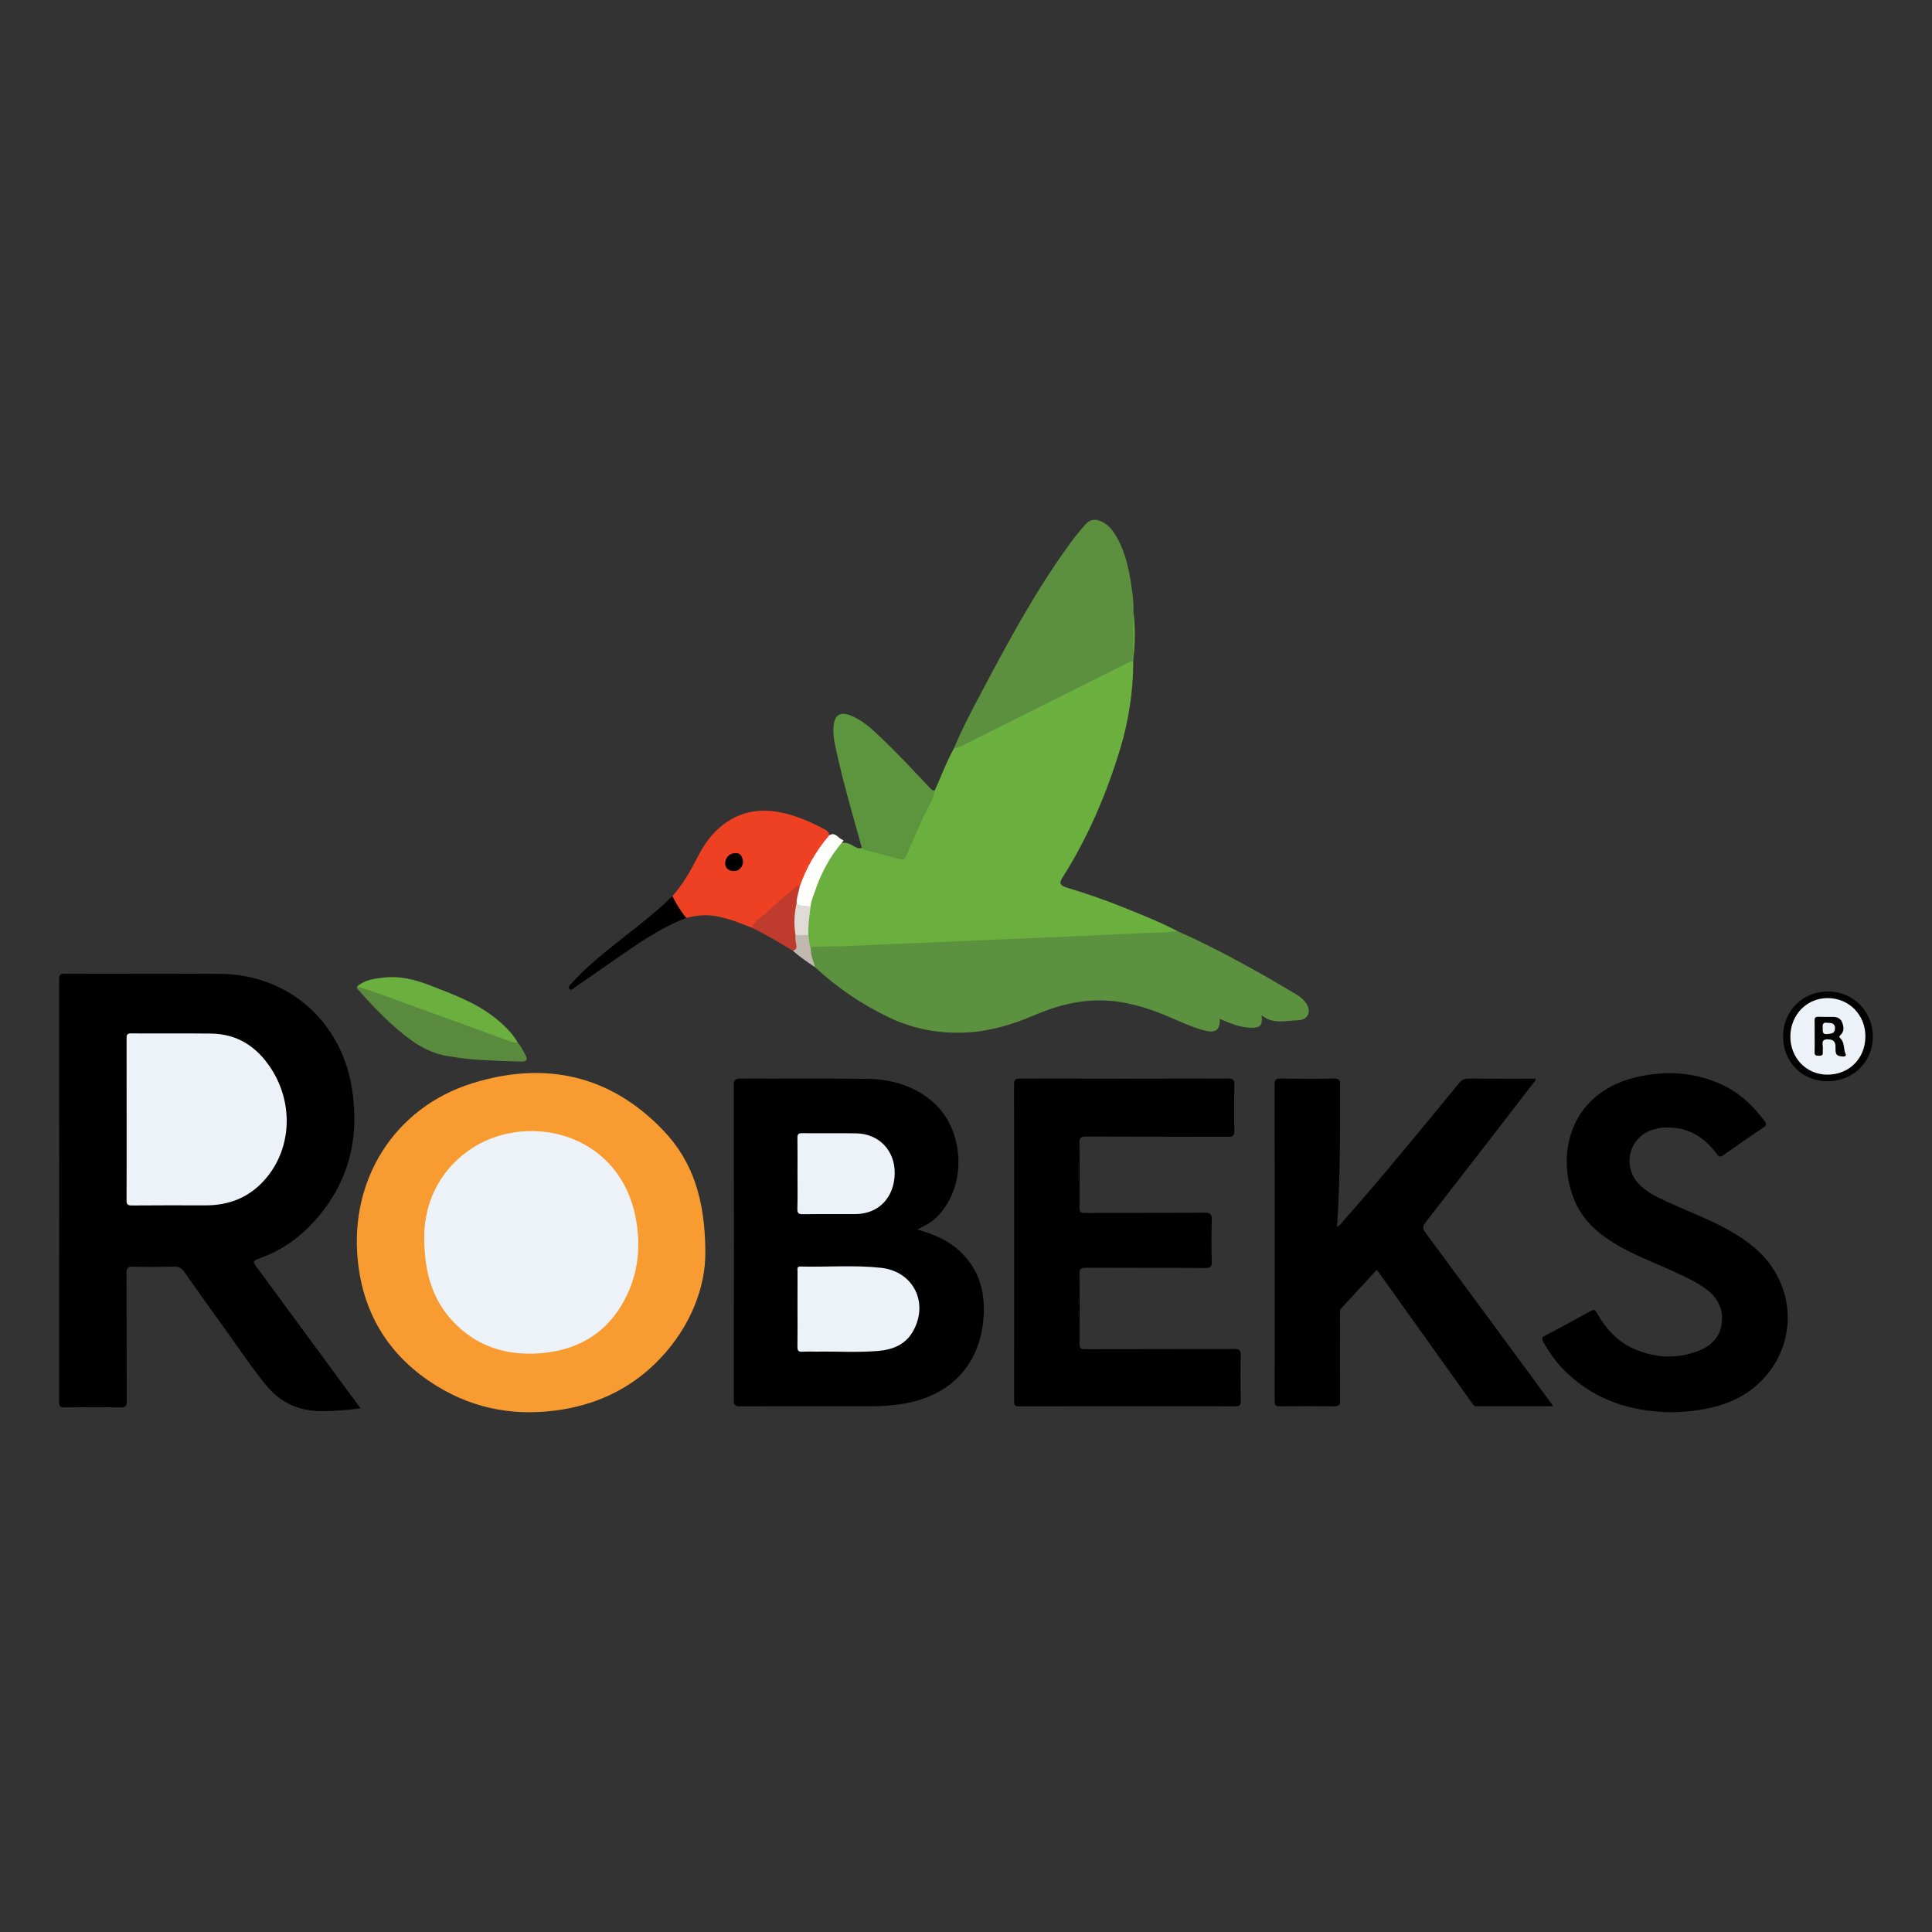 <?xml version="1.0" encoding="utf-8"?>
<!-- Generator: Adobe Illustrator 17.0.0, SVG Export Plug-In . SVG Version: 6.00 Build 0)  -->
<!DOCTYPE svg PUBLIC "-//W3C//DTD SVG 1.1//EN" "http://www.w3.org/Graphics/SVG/1.1/DTD/svg11.dtd">
<svg version="1.1" id="Layer_1" xmlns="http://www.w3.org/2000/svg" xmlns:xlink="http://www.w3.org/1999/xlink" x="0px" y="0px"
	 width="200px" height="200px" viewBox="0 0 200 200" enable-background="new 0 0 200 200" xml:space="preserve">
<rect x="0" y="0" width="200" height="200" fill="#333333" stroke="none"/>
<g>
	<path d="M37.306,145.788c-1.395,0.187-2.708,0.3-4.031,0.295c-2.351-0.008-4.28-0.89-5.766-2.726
		c-1.611-1.99-3.019-4.126-4.518-6.197c-1.331-1.839-2.652-3.685-3.953-5.546c-0.258-0.369-0.536-0.497-0.978-0.488
		c-1.434,0.027-2.87,0.033-4.304-0.002c-0.514-0.012-0.664,0.117-0.661,0.65c0.023,4.414,0.002,8.829,0.027,13.243
		c0.003,0.548-0.123,0.692-0.678,0.681c-1.92-0.039-3.84-0.026-5.76-0.006c-0.412,0.004-0.563-0.076-0.562-0.533
		c0.013-14.59,0.012-29.179,0.001-43.769c0-0.449,0.1-0.598,0.578-0.596c5.363,0.018,10.727-0.019,16.091,0.018
		c6.925,0.048,12.433,4.791,13.601,11.633c0.891,5.217-0.214,9.892-3.775,13.891c-1.625,1.825-3.59,3.187-5.905,3.987
		c-0.622,0.215-0.461,0.412-0.192,0.778c3.492,4.739,6.976,9.483,10.461,14.226C37.071,145.451,37.157,145.577,37.306,145.788z"/>
	<path d="M94.971,127.284c1.698,0.482,3.148,1.099,4.342,2.196c2.234,2.053,2.796,4.693,2.438,7.549
		c-0.566,4.51-3.515,7.449-8.098,8.259c-1.11,0.196-2.226,0.291-3.354,0.289c-4.545-0.007-9.091-0.012-13.636,0.009
		c-0.518,0.002-0.702-0.075-0.701-0.66c0.021-10.856,0.022-21.712-0.001-32.567c-0.001-0.613,0.181-0.708,0.736-0.705
		c4.325,0.023,8.65-0.02,12.974,0.025c2.524,0.027,4.882,0.659,6.853,2.351c3.431,2.945,3.617,8.932,0.381,12.024
		C96.376,126.559,95.74,126.893,94.971,127.284z"/>
	<path fill="#F89C31" d="M73.017,129.674c0.014,3.569-1.506,7.628-4.71,10.993c-2.733,2.87-6.125,4.587-10.022,5.233
		c-4.621,0.766-9.022,0.061-13.039-2.403c-4.859-2.981-7.636-7.346-8.21-13.034c-0.848-8.396,3.831-15.818,11.846-18.32
		c7.475-2.333,14.247-0.901,19.769,4.864C71.713,120.203,73.006,124.189,73.017,129.674z"/>
	<path fill="#6BAF3F" d="M117.318,68.464c-0.012,3.103-0.469,6.139-1.372,9.108c-1.423,4.676-3.33,9.134-5.956,13.27
		c-0.374,0.589-0.287,0.822,0.495,1.057c2.025,0.607,4.016,1.307,5.976,2.098c1.854,0.748,3.712,1.488,5.485,2.421
		c-0.572,0.358-1.229,0.329-1.853,0.342c-3.633,0.075-7.259,0.316-10.891,0.437c-3.08,0.103-6.159,0.256-9.238,0.392
		c-3.035,0.134-6.072,0.254-9.106,0.402c-2.287,0.111-4.577,0.147-6.861,0.325c-0.426-0.067-0.353-0.438-0.419-0.712
		c-0.061-0.253-0.107-0.512-0.092-0.776c-0.075-0.963,0.035-1.912,0.217-2.855c0.467-2.385,1.535-4.5,2.936-6.462
		c0.114-0.16,0.253-0.31,0.489-0.255c0.411-0.075,0.765,0.059,1.12,0.261c0.294,0.167,0.587,0.408,0.973,0.254
		c1.151,0.189,2.251,0.578,3.382,0.847c0.918,0.218,0.917,0.222,1.265-0.632c0.796-1.953,1.733-3.842,2.622-5.753
		c0.076-0.163,0.217-0.275,0.289-0.436c0.665-1.441,1.195-2.943,1.977-4.331c0.365-0.339,0.845-0.467,1.275-0.683
		c5.413-2.717,10.832-5.424,16.253-8.124C116.6,68.501,116.912,68.191,117.318,68.464z"/>
	<path d="M160.784,145.573c-2.711,0-5.309-0.005-7.907,0.007c-0.348,0.002-0.435-0.255-0.58-0.458
		c-3.153-4.411-6.302-8.826-9.453-13.239c-0.089-0.125-0.185-0.246-0.322-0.428c-1.235,1.341-2.454,2.666-3.676,3.988
		c-0.192,0.207-0.128,0.458-0.128,0.693c-0.004,2.936-0.018,5.872,0.011,8.807c0.005,0.54-0.163,0.65-0.665,0.642
		c-1.854-0.029-3.708-0.026-5.562-0.001c-0.438,0.006-0.552-0.118-0.552-0.551c0.011-10.926,0.013-21.853-0.004-32.779
		c-0.001-0.53,0.182-0.604,0.646-0.598c1.832,0.025,3.665,0.035,5.496-0.005c0.558-0.012,0.637,0.186,0.638,0.674
		c0.005,4.875,0.016,9.75-0.319,14.676c0.347-0.147,0.488-0.428,0.679-0.644c4.103-4.646,8.03-9.44,11.956-14.235
		c0.283-0.346,0.564-0.469,0.998-0.465c2.295,0.019,4.591,0.009,6.917,0.009c-0.01,0.306-0.237,0.47-0.388,0.666
		c-3.665,4.749-7.327,9.499-11.012,14.232c-0.323,0.414-0.279,0.654,0.017,1.054c4.275,5.777,8.53,11.569,12.789,17.357
		C160.479,145.133,160.589,145.295,160.784,145.573z"/>
	<path d="M104.984,128.666c0-5.451,0.007-10.903-0.011-16.354c-0.002-0.507,0.112-0.66,0.645-0.659
		c7.173,0.019,14.346,0.02,21.519-0.001c0.55-0.002,0.649,0.174,0.64,0.67c-0.029,1.566-0.033,3.134,0.002,4.701
		c0.011,0.517-0.124,0.663-0.651,0.66c-4.9-0.021-9.799-0.002-14.699-0.026c-0.549-0.003-0.691,0.124-0.682,0.679
		c0.036,2.229,0.027,4.458,0.004,6.687c-0.005,0.438,0.118,0.54,0.545,0.538c4.127-0.016,8.255,0.009,12.381-0.028
		c0.666-0.006,0.786,0.187,0.765,0.799c-0.049,1.411-0.041,2.825-0.002,4.237c0.015,0.53-0.091,0.698-0.666,0.694
		c-4.127-0.029-8.254-0.006-12.381-0.028c-0.516-0.003-0.65,0.125-0.644,0.643c0.03,2.405,0.026,4.811,0.002,7.217
		c-0.005,0.467,0.124,0.575,0.582,0.574c5.142-0.017,10.285-0.001,15.427-0.024c0.562-0.003,0.696,0.152,0.683,0.697
		c-0.038,1.566-0.031,3.134-0.002,4.7c0.008,0.45-0.137,0.542-0.559,0.541c-7.46-0.012-14.92-0.016-22.379,0.005
		c-0.55,0.002-0.521-0.252-0.521-0.633C104.986,139.525,104.984,134.096,104.984,128.666z"/>
	<path d="M173.041,146.196c-4.146-0.05-7.822-1.207-10.845-4.08c-0.981-0.933-1.774-2.014-2.432-3.2
		c-0.173-0.311-0.166-0.468,0.18-0.649c1.577-0.828,3.147-1.671,4.7-2.544c0.37-0.208,0.489-0.117,0.675,0.212
		c0.912,1.606,2.105,2.947,3.834,3.699c2.171,0.944,4.396,1.072,6.627,0.229c1.29-0.488,2.237-1.365,2.442-2.793
		c0.216-1.508-0.375-2.713-1.594-3.616c-1.034-0.766-2.2-1.285-3.359-1.822c-1.816-0.841-3.698-1.539-5.45-2.517
		c-2.142-1.197-4.017-2.688-4.918-5.061c-1.889-4.977-0.151-11.192,6.889-12.636c3.095-0.635,6.146-0.372,9.001,1.134
		c1.594,0.841,2.824,2.087,3.89,3.52c0.24,0.322,0.158,0.448-0.137,0.647c-1.388,0.936-2.769,1.884-4.132,2.856
		c-0.343,0.244-0.482,0.166-0.71-0.141c-1.141-1.534-2.596-2.551-4.568-2.703c-0.693-0.053-1.366,0.009-2.024,0.209
		c-2.459,0.751-3.234,3.773-1.45,5.636c0.795,0.83,1.813,1.312,2.832,1.788c2.27,1.06,4.643,1.897,6.811,3.176
		c1.531,0.903,2.944,1.949,3.99,3.417c3.768,5.293,1.285,12.428-5.028,14.456C176.549,145.964,174.78,146.154,173.041,146.196z"/>
	<path fill="#5C913F" d="M83.94,98.273c0.054-0.314,0.3-0.265,0.515-0.27c1.692-0.044,3.385-0.047,5.074-0.143
		c2.126-0.121,4.254-0.186,6.381-0.276c1.951-0.082,3.901-0.182,5.852-0.262c2.149-0.088,4.298-0.179,6.447-0.268
		c1.973-0.081,3.945-0.182,5.918-0.263c2.083-0.086,4.164-0.217,6.249-0.264c0.519-0.012,1.042-0.138,1.571-0.11
		c2.907,1.272,5.697,2.773,8.465,4.316c1.25,0.697,2.474,1.44,3.709,2.165c0.402,0.236,0.774,0.512,1.048,0.896
		c0.639,0.892,0.276,1.797-0.808,1.825c-1.256,0.032-2.574,0.45-3.762-0.518c0.137,1.03-0.138,1.317-1.108,1.293
		c-1.15-0.028-2.183-0.472-3.219-0.92c0.052,1.13-0.407,1.496-1.562,1.206c-1.437-0.36-2.754-1.04-4.118-1.594
		c-2.072-0.842-4.191-1.468-6.449-1.522c-2.493-0.06-4.831,0.565-7.102,1.542c-2.256,0.971-4.582,1.663-7.062,1.78
		c-2.783,0.131-5.436-0.363-7.947-1.561c-2.821-1.346-5.383-3.083-7.676-5.213C83.986,99.552,83.592,98.997,83.94,98.273z"/>
	<path fill="#5C903F" d="M117.318,68.464c-0.331-0.025-0.587,0.167-0.859,0.303c-5.512,2.754-11.023,5.51-16.534,8.267
		c-0.373,0.187-0.744,0.38-1.168,0.43c0.844-2.063,1.904-4.022,2.943-5.989c2.774-5.253,5.606-10.474,9.12-15.287
		c0.467-0.64,0.975-1.253,1.494-1.852c0.518-0.597,1.062-0.674,1.777-0.321c0.706,0.349,1.15,0.946,1.523,1.607
		c0.951,1.683,1.309,3.54,1.563,5.422c0.1,0.741,0.199,1.487,0.155,2.24c0.094,1.649,0.09,3.298,0.003,4.947
		C117.33,68.309,117.324,68.387,117.318,68.464z"/>
	<path fill="#EE4023" d="M69.603,92.769c1.08-1.21,1.873-2.602,2.607-4.039c0.574-1.123,1.271-2.163,2.231-3.011
		c2.12-1.873,4.548-2.153,7.18-1.429c1.281,0.352,2.482,0.899,3.655,1.514c0.278,0.146,0.547,0.301,0.567,0.668
		c0.054,0.247-0.094,0.424-0.228,0.592c-1.064,1.33-1.948,2.76-2.501,4.381c-0.05,0.146-0.117,0.285-0.254,0.374
		c-0.977,0.418-1.606,1.275-2.401,1.922c-0.9,0.732-1.743,1.534-2.612,2.304c-1.242-0.495-2.483-0.994-3.81-1.22
		c-1.013-0.173-2.01-0.043-2.999,0.191C70.199,94.496,69.766,93.719,69.603,92.769z"/>
	<path fill="#5D953F" d="M96.781,81.795c-0.175,1.092-0.851,1.973-1.273,2.959c-0.554,1.293-1.173,2.56-1.694,3.868
		c-0.104,0.26-0.225,0.437-0.522,0.36c-1.275-0.331-2.548-0.667-3.819-1.012c-0.095-0.026-0.168-0.133-0.251-0.202
		c-0.946-3.388-1.94-6.763-2.685-10.204c-0.186-0.857-0.359-1.722-0.219-2.611c0.145-0.921,0.657-1.258,1.543-0.955
		c1.308,0.448,2.292,1.378,3.27,2.299c1.78,1.679,3.437,3.48,5.124,5.251C96.41,81.713,96.526,81.879,96.781,81.795z"/>
	<path fill="#598A3E" d="M53.604,107.941c0.332,0.361,0.539,0.802,0.771,1.225c0.289,0.526,0.171,0.748-0.425,0.732
		c-1.432-0.039-2.864-0.092-4.294-0.176c-1.099-0.064-2.19-0.218-3.279-0.389c-2.365-0.371-4.131-1.778-5.831-3.307
		c-1.199-1.078-2.302-2.252-3.364-3.463c-0.106-0.121-0.302-0.217-0.217-0.44c0.387-0.153,0.739,0.02,1.086,0.14
		c3.344,1.164,6.66,2.409,9.991,3.61c1.655,0.597,3.306,1.205,4.961,1.803C53.21,107.75,53.423,107.808,53.604,107.941z"/>
	<path fill="#6BAF3F" d="M53.604,107.941c-0.479,0.034-0.893-0.173-1.327-0.332c-3.092-1.134-6.187-2.26-9.288-3.368
		c-2.004-0.716-3.979-1.515-6.022-2.118c0.781-0.697,1.774-0.813,2.74-0.925c1.635-0.191,3.199,0.187,4.715,0.773
		c2.528,0.977,5.087,1.899,7.192,3.697C52.386,106.327,53.101,107.043,53.604,107.941z"/>
	<path fill="#010101" d="M189.176,111.932c-2.636-0.005-4.604-2.01-4.59-4.677c0.014-2.632,2.042-4.635,4.676-4.617
		c2.604,0.018,4.636,2.086,4.617,4.701C193.86,109.944,191.82,111.937,189.176,111.932z"/>
	<path d="M69.603,92.769c0.408,0.793,0.86,1.559,1.433,2.246c-2.816,1.101-5.253,2.846-7.714,4.55
		c-1.213,0.84-2.417,1.692-3.64,2.516c-0.218,0.147-0.528,0.51-0.703,0.323c-0.273-0.291,0.137-0.535,0.327-0.747
		c1.089-1.221,2.328-2.281,3.595-3.309C65.158,96.516,67.524,94.815,69.603,92.769z"/>
	<path fill="#BF3B2E" d="M77.846,96.044c0.264-0.812,1.073-1.111,1.613-1.659c0.883-0.896,1.892-1.669,2.851-2.491
		c0.132-0.113,0.257-0.365,0.463-0.079c0.245,0.6-0.117,1.148-0.146,1.725c-0.113,1.082-0.312,2.161-0.088,3.253
		c0.032,0.345,0.088,0.691,0.078,1.035c-0.01,0.321-0.038,0.685-0.536,0.587C80.688,97.592,79.307,96.746,77.846,96.044z"/>
	<path fill="#FEFEFD" d="M82.473,93.481c-0.028-0.578,0.228-1.105,0.3-1.666c0.679-1.979,1.716-3.753,3.07-5.345
		c0.622-0.385,0.901,0.286,1.343,0.45c0.275,0.102-0.002,0.224-0.055,0.333c-1.273,1.499-2.166,3.209-2.786,5.065
		c-0.17,0.511-0.412,1.006-0.43,1.56C83.072,94.065,82.738,93.973,82.473,93.481z"/>
	<path fill="#C1B9B0" d="M82.08,98.416c0.343-0.094,0.427-0.324,0.347-0.647c-0.079-0.316-0.112-0.637-0.072-0.962
		c0.438-0.292,0.877-0.296,1.317-0.006c0.132,0.483,0.066,1.002,0.268,1.472c-0.03,0.652,0.294,1.223,0.418,1.84
		C83.573,99.582,82.782,99.059,82.08,98.416z"/>
	<path fill="#6BAF3F" d="M117.335,68.232c-0.001-1.649-0.002-3.298-0.003-4.947C117.52,64.934,117.5,66.583,117.335,68.232z"/>
	<path fill="#EDF2F9" d="M13.108,115.816c0-2.759,0.003-5.518-0.004-8.277c-0.001-0.341-0.008-0.567,0.467-0.563
		c2.759,0.024,5.518-0.015,8.277,0.02c2.716,0.034,4.726,1.345,6.188,3.579c2.472,3.779,2.129,8.659-0.844,11.787
		c-1.612,1.697-3.628,2.424-5.941,2.418c-2.538-0.006-5.077-0.013-7.615,0.01c-0.457,0.004-0.538-0.152-0.536-0.564
		C13.115,121.423,13.108,118.619,13.108,115.816z"/>
	<path fill="#EDF2F9" d="M82.557,135.5c0-1.301-0.003-2.602,0.003-3.903c0.001-0.218-0.102-0.498,0.315-0.487
		c2.775,0.07,5.558-0.169,8.325,0.133c3.355,0.366,4.98,3.623,3.313,6.575c-0.781,1.382-2.103,1.901-3.582,2.028
		c-2.11,0.182-4.23,0.041-6.345,0.073c-0.507,0.008-1.016-0.025-1.521,0.009c-0.419,0.029-0.522-0.128-0.515-0.527
		C82.571,138.102,82.557,136.801,82.557,135.5z"/>
	<path fill="#EDF2F9" d="M82.557,121.476c0-1.212,0.013-2.424-0.008-3.636c-0.006-0.376,0.054-0.54,0.492-0.534
		c1.873,0.027,3.747-0.017,5.619,0.019c2.341,0.045,3.989,1.792,3.96,4.134c-0.032,2.518-1.67,4.216-4.083,4.223
		c-1.807,0.006-3.614-0.016-5.421,0.013c-0.47,0.008-0.584-0.129-0.571-0.584C82.579,123.901,82.557,122.688,82.557,121.476z"/>
	<path fill="#EDF2F9" d="M43.914,127.963c0.044-3.187,1.327-6.503,4.546-8.825c5.722-4.128,15.595-2.123,17.348,6.933
		c0.507,2.62,0.328,5.194-0.749,7.642c-1.767,4.017-4.962,6.091-9.275,6.387c-3.491,0.239-6.591-0.776-9.002-3.428
		C44.724,134.407,43.915,131.669,43.914,127.963z"/>
	<path fill="#E0DBD7" d="M83.672,96.801c-0.439,0.002-0.878,0.004-1.317,0.006c-0.188-1.117-0.144-2.225,0.118-3.325
		c0.381,0.492,0.999,0.124,1.44,0.397C83.771,94.848,83.652,95.819,83.672,96.801z"/>
	<path d="M76.916,89.162c0,0.568-0.405,1.012-0.921,1.01c-0.573-0.003-0.939-0.32-0.929-0.804c0.012-0.594,0.468-1.047,1.046-1.06
		C76.707,88.295,76.834,88.704,76.916,89.162z"/>
	<path fill="#EDF2F9" d="M193.105,107.326c-0.025,2.288-1.721,3.952-3.997,3.921c-2.164-0.03-3.811-1.784-3.769-4.014
		c0.042-2.231,1.736-3.932,3.896-3.91C191.442,103.345,193.129,105.09,193.105,107.326z"/>
	<path fill="#020202" d="M187.852,107.218c0-0.528,0.012-1.056-0.005-1.583c-0.009-0.29,0.101-0.385,0.384-0.375
		c0.505,0.017,1.011,0,1.517,0.007c0.425,0.005,0.786,0.146,0.951,0.571c0.176,0.45,0.227,0.915-0.152,1.287
		c-0.181,0.178-0.178,0.218,0.004,0.405c0.423,0.434,0.27,1.086,0.512,1.605c0.083,0.178-0.12,0.258-0.291,0.235
		c-0.299-0.04-0.651-0.029-0.732-0.419c-0.048-0.233-0.014-0.482-0.035-0.723c-0.03-0.341-0.181-0.565-0.561-0.612
		c-0.503-0.062-0.875-0.025-0.757,0.643c0.038,0.213-0.01,0.44,0.009,0.658c0.026,0.295-0.103,0.386-0.382,0.371
		c-0.249-0.013-0.485,0.029-0.469-0.355C187.868,108.362,187.852,107.79,187.852,107.218z"/>
	<path fill="#ECF1F8" d="M189.155,105.885c0.457-0.001,0.826,0.047,0.803,0.587c-0.021,0.521-0.38,0.528-0.785,0.571
		c-0.615,0.065-0.449-0.34-0.486-0.664C188.64,105.961,188.805,105.808,189.155,105.885z"/>
</g>
</svg>
